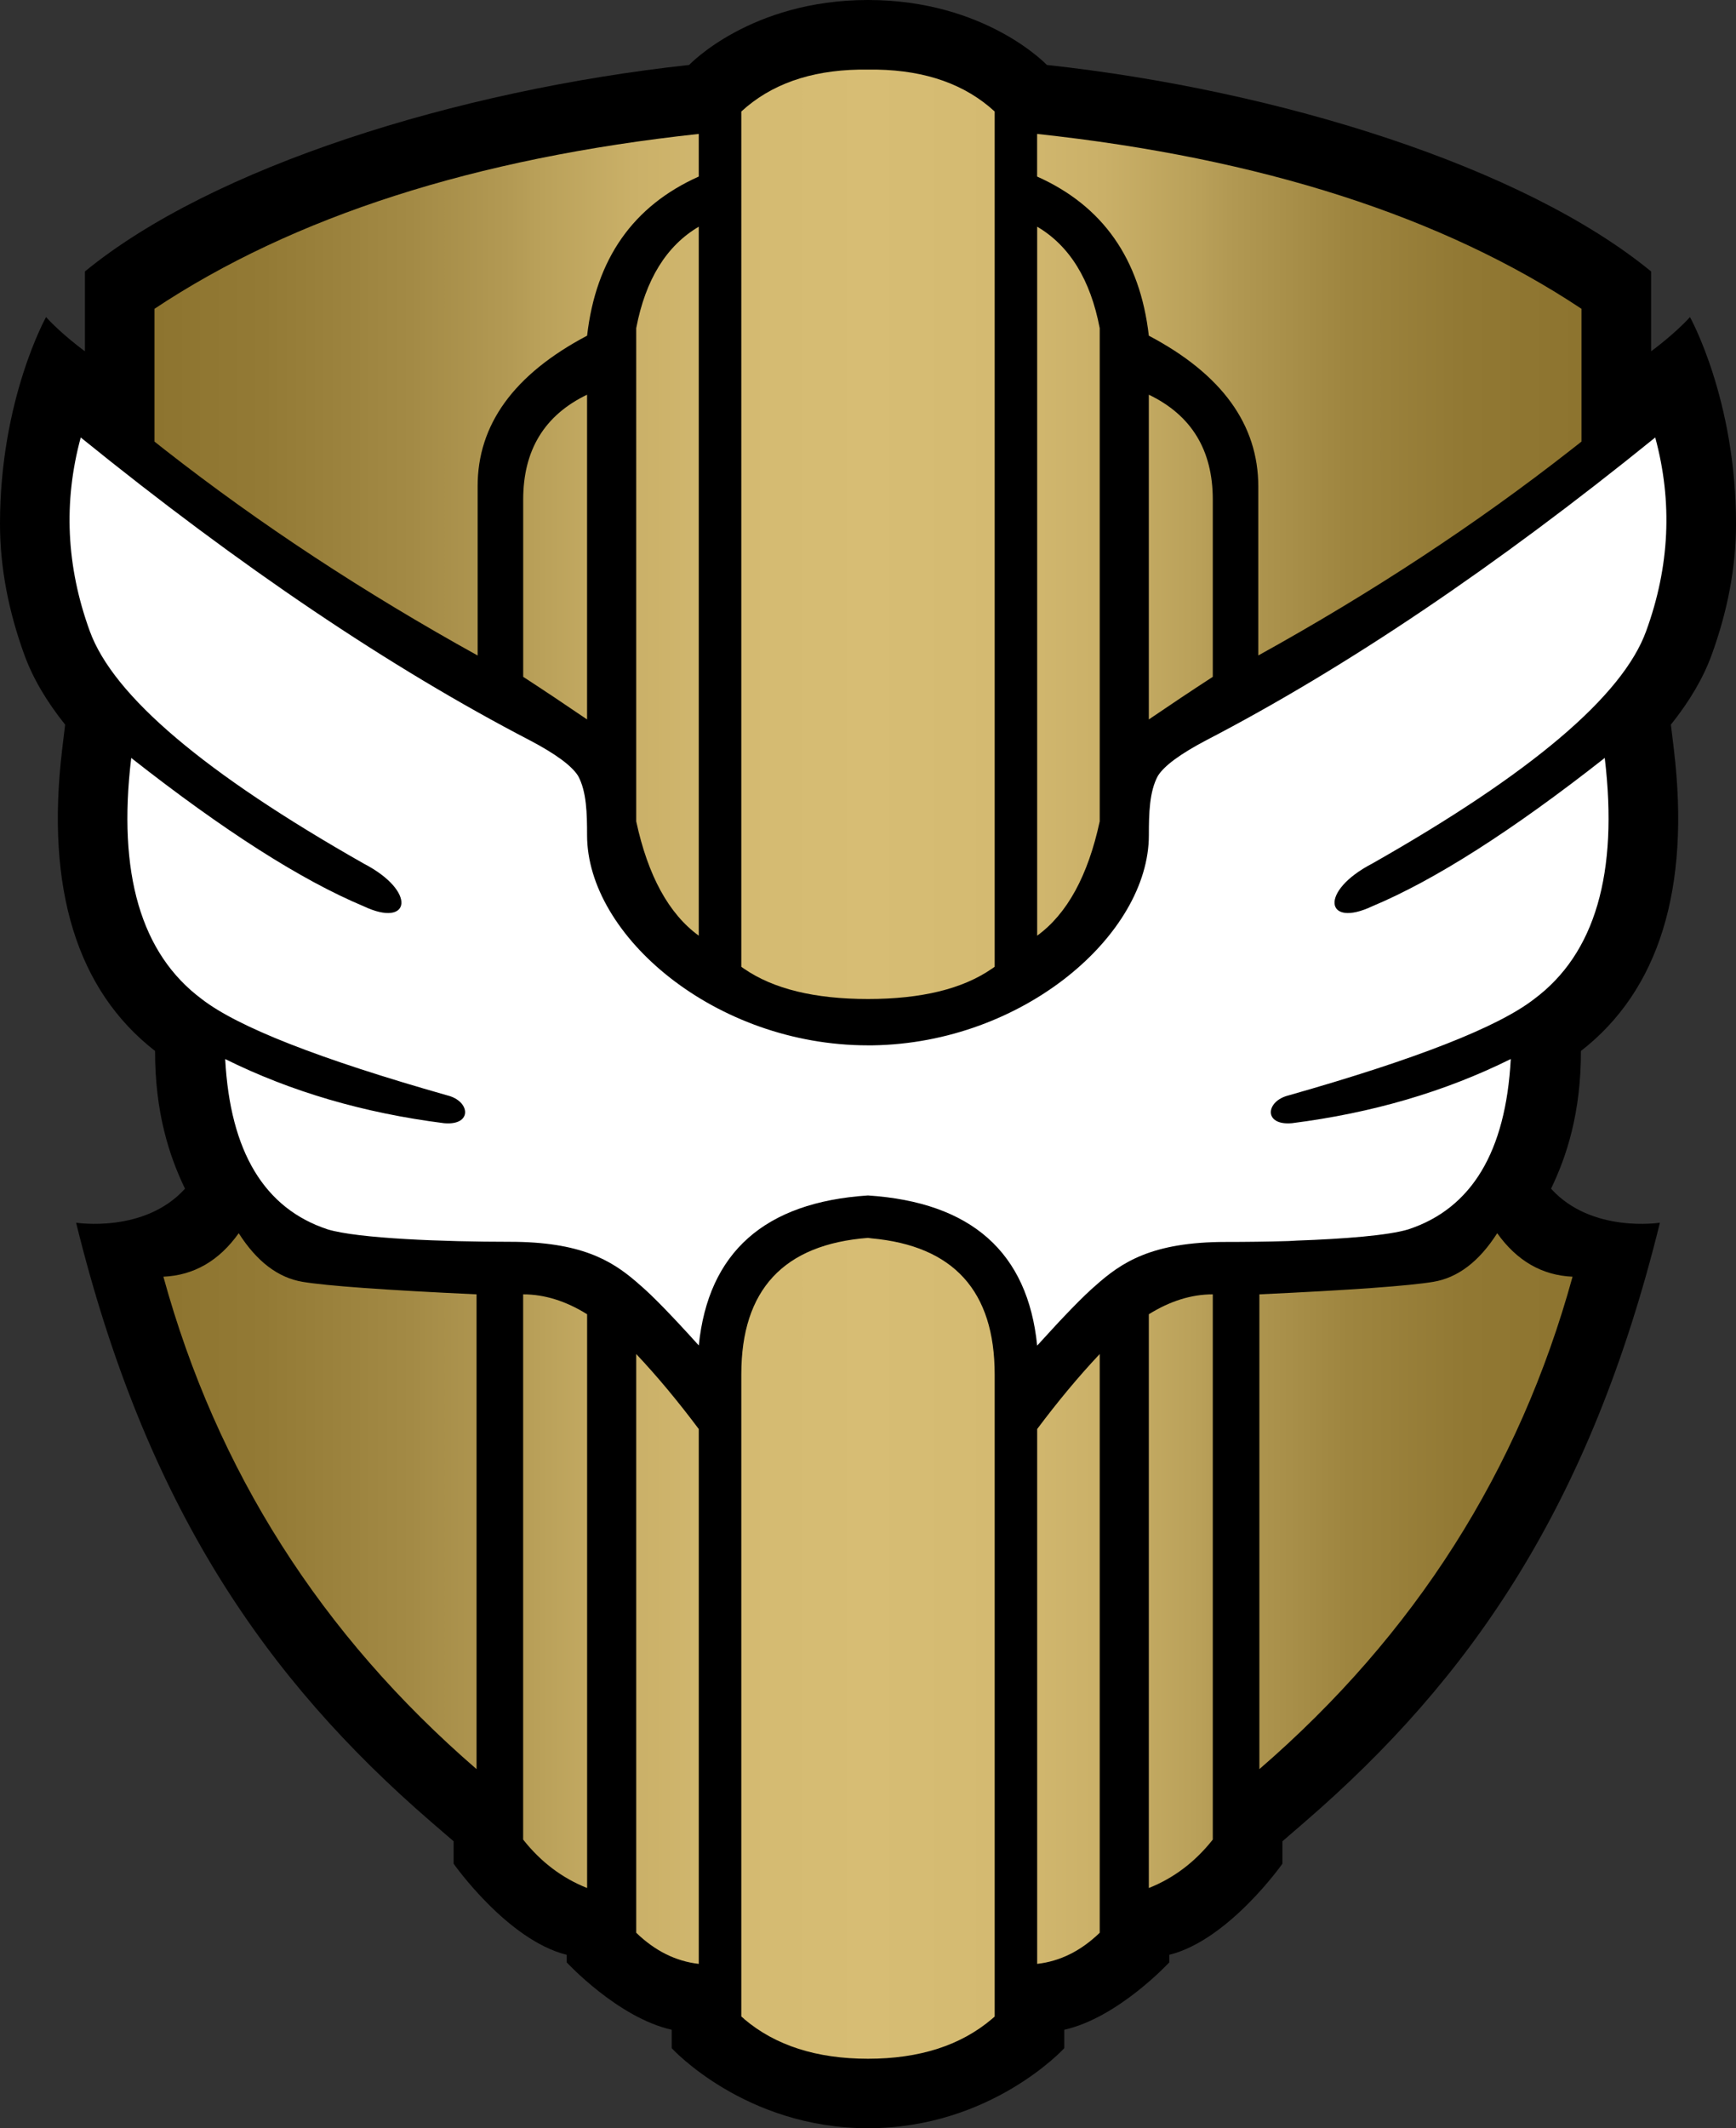<?xml version="1.0" encoding="UTF-8" standalone="no"?>
<!-- Generator: Adobe Illustrator 15.1.0, SVG Export Plug-In . SVG Version: 6.00 Build 0)  -->

<svg
   version="1.1"
   id="Layer_1"
   x="0px"
   y="0px"
   width="367.25"
   height="450"
   viewBox="0 0 367.25 450"
   enable-background="new 0 0 375 460"
   xml:space="preserve"
   sodipodi:docname="R.svg"
   inkscape:version="1.1.1 (3bf5ae0d25, 2021-09-20)"
   xmlns:inkscape="http://www.inkscape.org/namespaces/inkscape"
   xmlns:sodipodi="http://sodipodi.sourceforge.net/DTD/sodipodi-0.dtd"
   xmlns="http://www.w3.org/2000/svg"
   xmlns:svg="http://www.w3.org/2000/svg"><rect x="0" y="0" width="367.25" height="450" fill="#333333" stroke="none"/><defs
   id="defs46" /><sodipodi:namedview
   id="namedview44"
   pagecolor="#ffffff"
   bordercolor="#666666"
   borderopacity="1.0"
   inkscape:pageshadow="2"
   inkscape:pageopacity="0.0"
   inkscape:pagecheckerboard="0"
   showgrid="false"
   inkscape:zoom="1.563"
   inkscape:cx="182.98"
   inkscape:cy="224.56"
   inkscape:window-width="1920"
   inkscape:window-height="986"
   inkscape:window-x="-11"
   inkscape:window-y="-11"
   inkscape:window-maximized="1"
   inkscape:current-layer="Layer_1" />
<g
   id="g41"
   transform="translate(-4.337,-5.057)">
	<path
   d="m 229.48,438.14 v -3.9 c 11.41,-2.55 22.23,-14.26 22.23,-14.26 v -1.59 c 12.57,-3.13 23.92,-19.26 23.92,-19.26 v -4.74 l 4.77,-4.12 c 34.97,-30.22 60.33,-66.7 75.09,-126.68 0,0 -14.46,2.3 -23.03,-7.19 3.31,-6.86 6.34,-16.07 6.32,-29.12 16.49,-12.8 23.18,-34.28 19.67,-63.71 l -0.64,-5.29 c 4,-4.99 6.84,-9.87 8.61,-14.7 3.35,-9.2 5.17,-18.48 5.17,-27.76 0,-26.282 -9.74,-43.719 -9.74,-43.719 -3.34,3.68 -8.22,7.233 -8.22,7.233 V 62.458 C 326.71,40.384 275.11,24.169 225.8,18.789 c 0,0 -12.97,-13.732 -37.84,-13.732 -24.86,0 -37.84,13.732 -37.84,13.732 C 100.82,24.17 49.215,40.385 22.299,62.458 v 16.876 c 0,0 -4.89,-3.553 -8.218,-7.233 0,0 -9.744,17.437 -9.744,43.719 0,9.28 1.824,18.56 5.177,27.76 1.764,4.83 4.608,9.71 8.601,14.7 l -0.633,5.29 c -3.52,29.42 3.173,50.91 19.659,63.71 -0.02,13.05 3.021,22.26 6.332,29.12 -8.57,9.49 -23.039,7.19 -23.039,7.19 14.765,59.98 40.121,96.46 75.09,126.68 l 4.776,4.12 v 4.74 c 0,0 11.34,16.13 23.91,19.26 v 1.59 c 0,0 10.83,11.71 22.23,14.26 v 3.9 c 0,0 15.45,16.92 41.52,16.92 26.07,0 41.52,-16.92 41.52,-16.92 z"
   id="path2" />
	<path
   fill="#ffffff"
   d="m 152.16,289.54 c -5.63,-6.24 -9.75,-10.47 -12.34,-12.69 l -0.3,-0.26 -0.62,-0.54 c -5.28,-4.54 -11.8,-8.42 -26.66,-8.42 -13.979,0 -32.152,-0.68 -38.594,-2.63 -13.397,-4.42 -20.622,-16.42 -21.671,-36.01 13.909,6.9 29.337,11.41 46.287,13.56 6.068,0.56 5.608,-4.68 0.703,-5.88 C 71.944,229 54.629,222.21 47.01,216.3 34.149,206.73 29.177,189.73 32.097,165.32 c 19.591,15.39 35.989,25.85 49.191,31.37 9.884,4.67 11.346,-3.14 0,-9.03 C 47.642,168.58 28.329,152.21 23.343,138.54 18.357,124.86 17.714,111.2 21.417,97.559 c 33.74,27.321 65.42,48.671 95.033,64.051 5.45,2.87 8.84,5.37 10.18,7.5 1.81,3.3 1.9,8.01 1.9,12.53 0,21.26 27.13,44.45 59.42,44.45 h 0.97 c 31.88,-0.46 58.46,-23.4 58.46,-44.45 0,-4.52 0.1,-9.23 1.91,-12.53 1.33,-2.13 4.72,-4.63 10.17,-7.5 29.62,-15.38 61.3,-36.73 95.04,-64.051 3.7,13.651 3.06,27.301 -1.93,40.971 -4.98,13.68 -24.3,30.05 -57.95,49.13 -11.34,5.89 -9.88,13.7 0,9.03 13.2,-5.52 29.61,-15.97 49.2,-31.37 2.91,24.41 -2.06,41.4 -14.92,50.97 -7.61,5.92 -24.93,12.71 -51.95,20.38 -4.91,1.2 -5.37,6.43 0.7,5.88 16.95,-2.15 32.38,-6.66 46.29,-13.57 -1.05,19.6 -8.27,31.6 -21.67,36.02 -4.25,1.29 -13.62,2.02 -23.51,2.37 l -1.81,0.1 c -4.51,0.14 -9.08,0.19 -13.28,0.19 -15.73,0 -22.11,4.36 -27.58,9.23 -2.59,2.22 -6.7,6.45 -12.34,12.69 -1.99,-19.74 -13.92,-30.32 -35.8,-31.75 -21.86,1.43 -33.79,12.01 -35.79,31.75 z"
   id="path4" />
	<linearGradient
   id="SVGID_1_"
   gradientUnits="userSpaceOnUse"
   x1="37.019"
   y1="230.05"
   x2="338.9"
   y2="230.05">
		<stop
   offset="0"
   style="stop-color:#8D742F"
   id="stop6" />
		<stop
   offset="0.077"
   style="stop-color:#937A35"
   id="stop8" />
		<stop
   offset="0.179"
   style="stop-color:#A38A45"
   id="stop10" />
		<stop
   offset="0.25"
   style="stop-color:#B39A54"
   id="stop12" />
		<stop
   offset="0.268"
   style="stop-color:#B9A059"
   id="stop14" />
		<stop
   offset="0.335"
   style="stop-color:#CAB068"
   id="stop16" />
		<stop
   offset="0.409"
   style="stop-color:#D4BA71"
   id="stop18" />
		<stop
   offset="0.5"
   style="stop-color:#D7BD74"
   id="stop20" />
		<stop
   offset="0.591"
   style="stop-color:#D4BA71"
   id="stop22" />
		<stop
   offset="0.665"
   style="stop-color:#CAB068"
   id="stop24" />
		<stop
   offset="0.732"
   style="stop-color:#B9A059"
   id="stop26" />
		<stop
   offset="0.75"
   style="stop-color:#B39A54"
   id="stop28" />
		<stop
   offset="0.753"
   style="stop-color:#B29953"
   id="stop30" />
		<stop
   offset="0.837"
   style="stop-color:#9E853F"
   id="stop32" />
		<stop
   offset="0.92"
   style="stop-color:#917833"
   id="stop34" />
		<stop
   offset="1"
   style="stop-color:#8D742F"
   id="stop36" />
	</linearGradient>
	<path
   fill="url(#SVGID_1_)"
   d="m 161.76,431.94 -0.6,-0.51 V 295.64 c 0,-17.85 8.94,-27.47 26.8,-28.84 l 0.73,0.1 c 17.38,1.57 26.07,11.15 26.07,28.77 v 135.78 l -0.6,0.52 c -6.61,5.6 -15.35,8.4 -26.2,8.4 -10.86,0 -19.59,-2.8 -26.2,-8.4 z M 138.93,291.36 c 4.41,4.68 8.82,9.97 13.23,15.86 v 113.09 c -4.84,-0.55 -9.25,-2.73 -13.23,-6.58 z m 98.05,0 v 122.37 c -3.98,3.85 -8.39,6.03 -13.23,6.58 V 307.22 c 4.41,-5.89 8.82,-11.18 13.23,-15.86 z M 115.01,278.74 c 4.51,0 9.02,1.4 13.53,4.21 v 121.32 c -5.28,-2.1 -9.79,-5.5 -13.53,-10.24 V 278.74 Z m 145.89,0 v 115.29 c -3.74,4.73 -8.25,8.14 -13.53,10.24 V 282.95 c 4.51,-2.81 9.02,-4.21 13.53,-4.21 z M 54.837,265.81 c 3.826,5.99 8.321,9.41 13.49,10.28 5.169,0.86 17.443,1.75 36.823,2.65 V 379.13 C 72.268,350.72 50.186,316.02 38.901,275.01 c 6.458,-0.29 11.773,-3.35 15.938,-9.2 z m 266.233,0 c 4.17,5.85 9.48,8.91 15.94,9.2 -11.29,41.01 -33.37,75.71 -66.25,104.12 V 278.74 c 19.38,-0.9 31.66,-1.79 36.82,-2.65 5.17,-0.87 9.67,-4.29 13.49,-10.28 z m -159.34,-55.93 -0.57,-0.4 V 28.635 c 6.21,-5.713 14.5,-8.664 24.89,-8.859 h 0.95 0.96 0.96 0.95 c 10.38,0.195 18.68,3.146 24.89,8.859 V 209.48 l -0.58,0.4 c -6.18,4.28 -14.92,6.41 -26.22,6.41 -11.29,0 -20.03,-2.13 -26.23,-6.41 z M 152.16,52.988 V 202.9 c -6.34,-4.61 -10.75,-12.67 -13.23,-24.16 V 74.437 C 140.89,64.19 145.3,57.04 152.16,52.99 Z m 71.59,0 c 6.87,4.052 11.27,11.202 13.23,21.449 V 178.74 c -2.48,11.49 -6.89,19.55 -13.23,24.16 V 52.99 Z m -95.22,35.526 v 68.666 c -4.47,-3.05 -8.98,-6.06 -13.51,-9.01 v -37.49 c 0,-10.45 4.5,-17.833 13.51,-22.166 z m 118.84,0 c 9.02,4.333 13.53,11.716 13.53,22.166 v 37.49 c -4.54,2.95 -9.05,5.96 -13.53,9.01 z M 152.16,33.376 v 9.011 c -13.88,6.202 -21.76,17.418 -23.62,33.647 -15.48,8.171 -23.2,18.811 -23.16,31.916 v 0.69 35.02 C 81.333,130.35 59.28,115.86 39.237,100.18 L 37.019,98.428 V 70.351 C 66.416,50.82 104.8,38.492 152.16,33.374 Z m 71.59,0 c 47.37,5.118 85.75,17.445 115.15,36.977 v 28.076 l -2.22,1.741 c -20.04,15.69 -42.1,30.18 -66.15,43.48 v -35.01 -0.69 c 0,-13.104 -7.68,-23.743 -23.16,-31.915 -1.86,-16.229 -9.74,-27.444 -23.63,-33.646 v -9.015 0 z"
   id="path39"
   style="fill:url(#SVGID_1_)" />
</g>
</svg>
